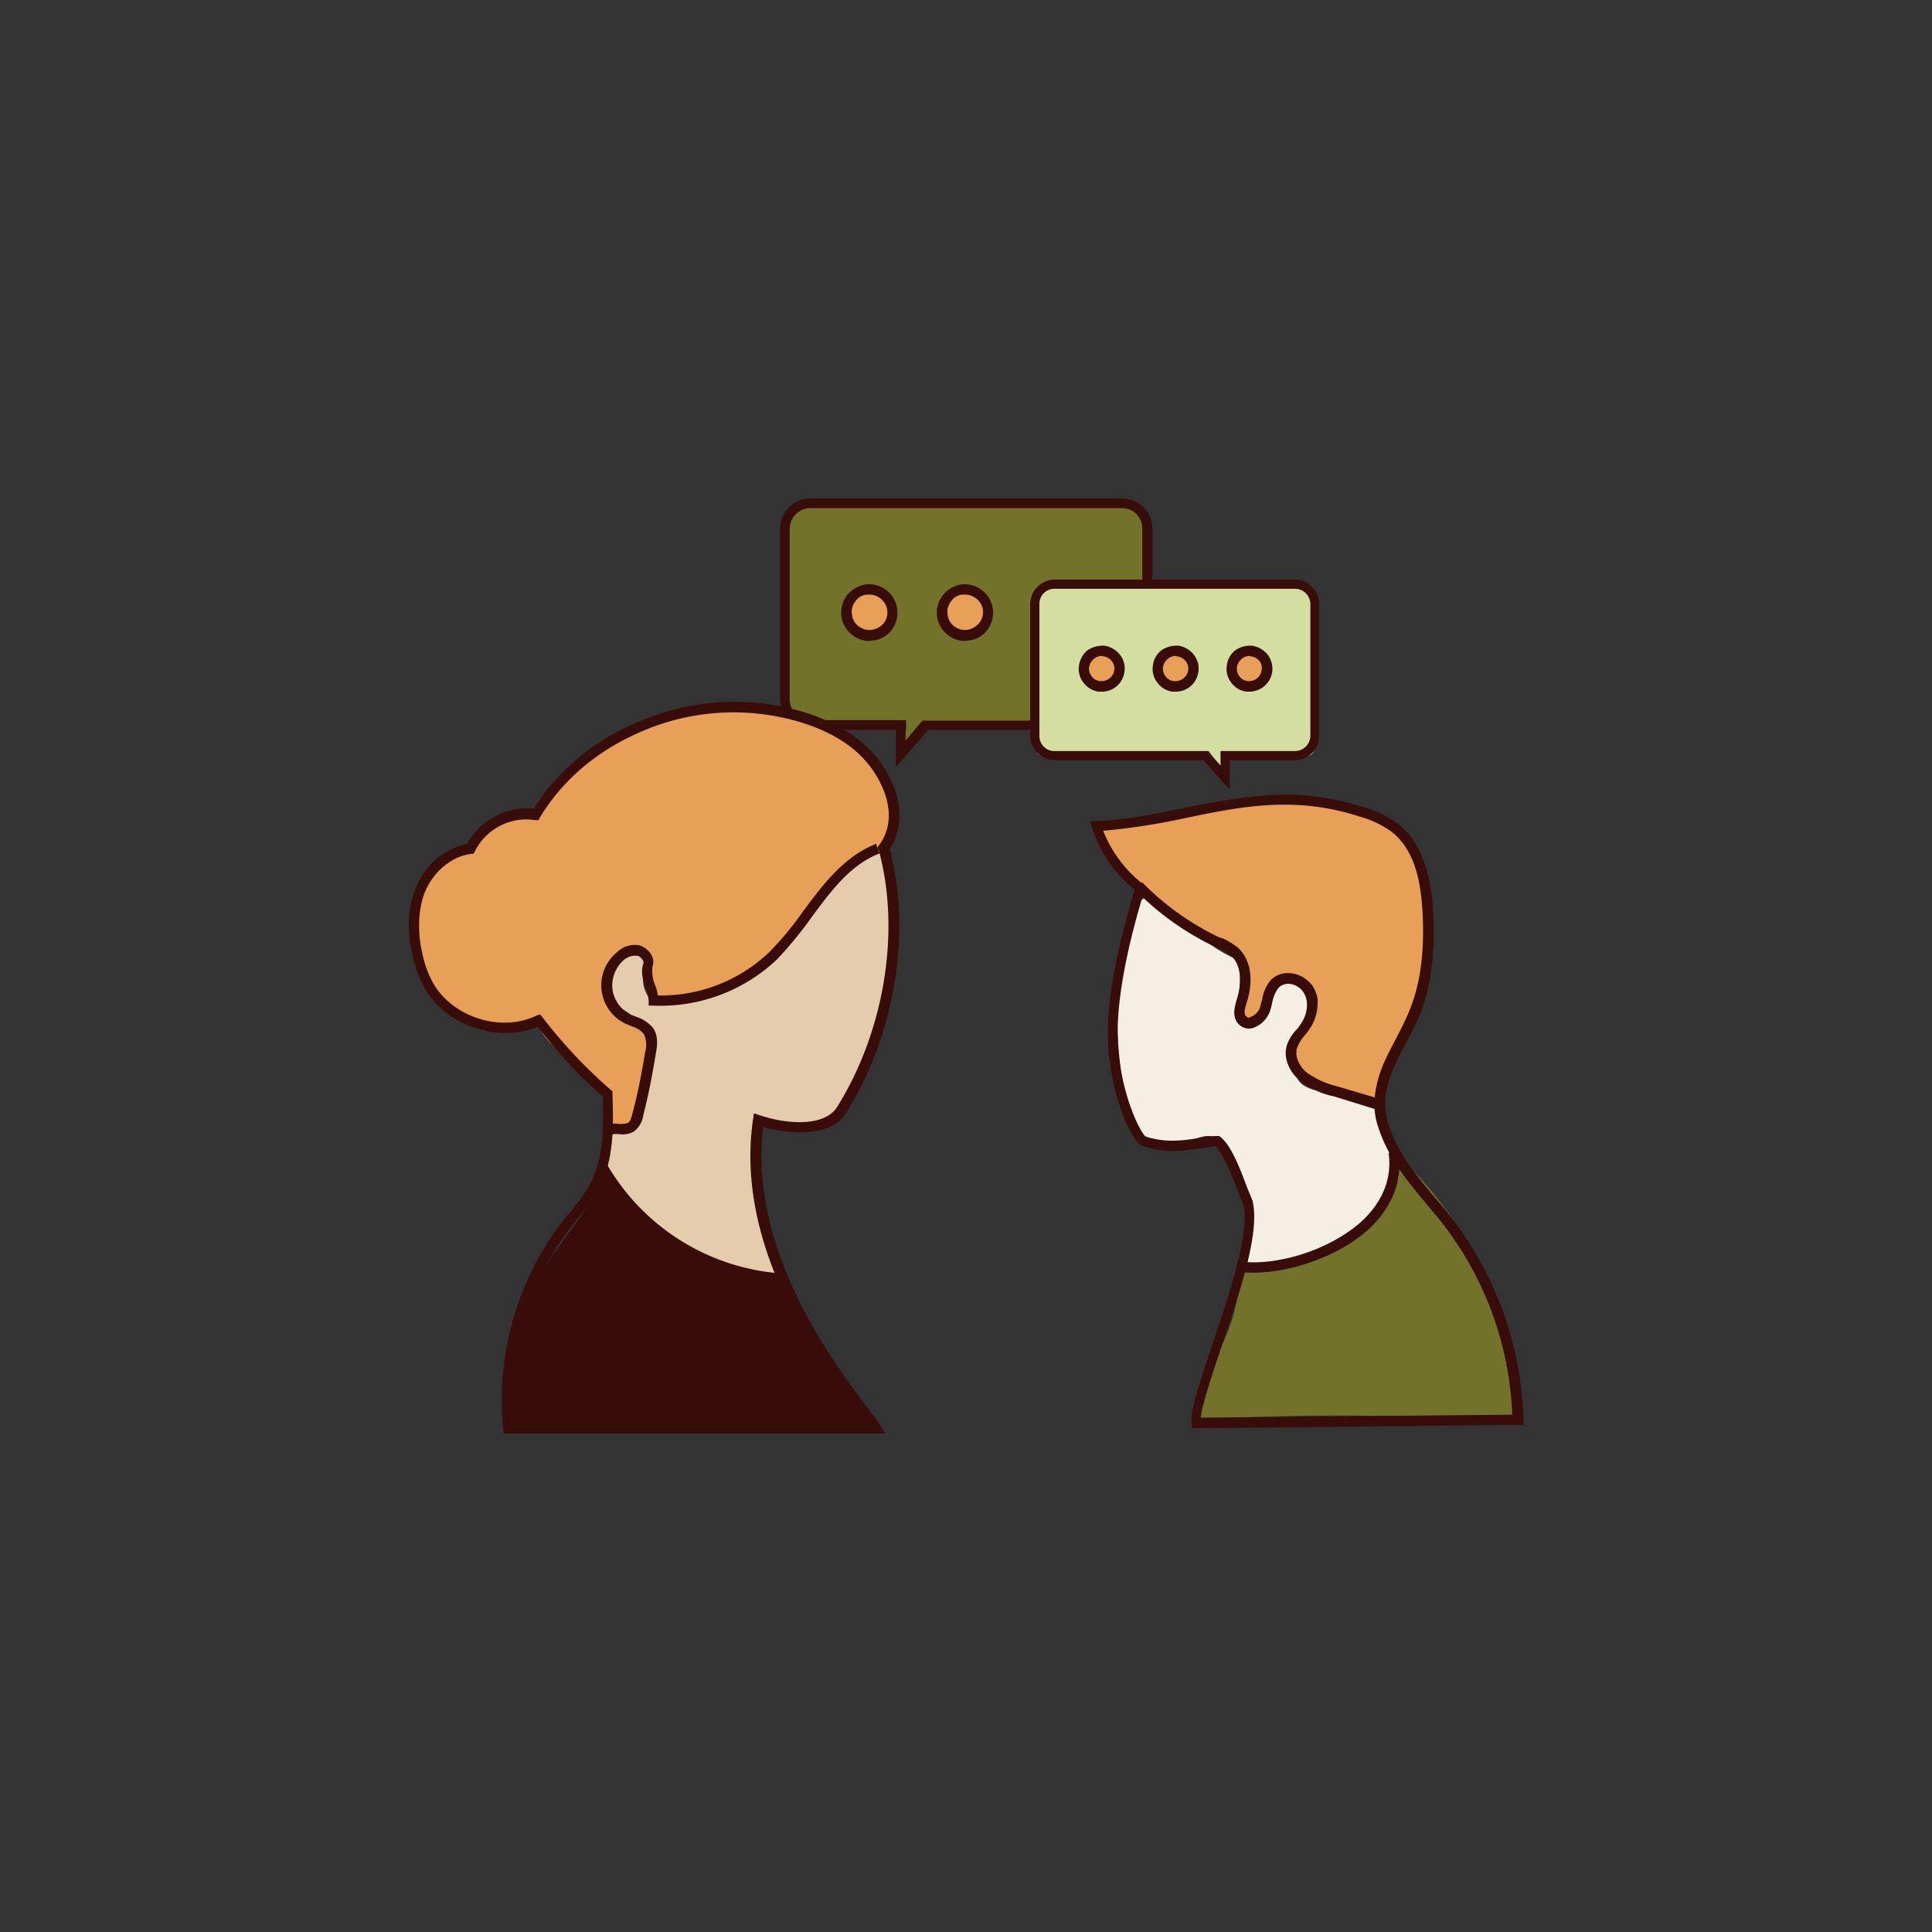 <?xml version="1.0" encoding="UTF-8"?> <svg xmlns="http://www.w3.org/2000/svg" id="Слой_1" data-name="Слой 1" viewBox="0 0 400 400"><rect x="0" y="0" width="400" height="400" fill="#333333" stroke="none"/> <defs> <style>.cls-1{fill:#72722a;}.cls-2{fill:#fbdebe;}.cls-3{fill:#e8a058;}.cls-4{fill:#380d09;}.cls-5{fill:#d4dea1;}.cls-6{fill:#f4efe2;}.cls-7{fill:#e5ccad;}</style> </defs> <title>ДИАЛОГ</title> <rect class="cls-1" x="162.5" y="104.13" width="75" height="46.27" rx="3.1"></rect> <circle class="cls-2" cx="219.6" cy="126.8" r="4.8"></circle> <circle class="cls-3" cx="199.8" cy="126.8" r="4.8"></circle> <circle class="cls-3" cx="180" cy="126.8" r="4.8"></circle> <polygon class="cls-1" points="194.4 146.4 186.9 156.2 186.4 147.2 194.4 146.4"></polygon> <path class="cls-4" d="M185.5,158.8v-7.7H167.8a6.3,6.3,0,0,1-6.3-6.3h0V109.5a6.3,6.3,0,0,1,6.3-6.3h64.5a6.3,6.3,0,0,1,6.3,6.3h0v35.3a6.3,6.3,0,0,1-6.3,6.3H192.2Zm2-7.7v2.2l2.7-3.2.4-.5.4-.4h41.3a4.29,4.29,0,0,0,4.2-4.3V109.5a4.2,4.2,0,0,0-4.1-4.3H167.8a4.31,4.31,0,0,0-4.3,4.3h0v35.3a4.31,4.31,0,0,0,4.3,4.3h19.8v2Z"></path> <path class="cls-4" d="M219.6,132.7a5.49,5.49,0,0,1-3.5-1.2,5.9,5.9,0,0,1-2.3-3.8h0a6.22,6.22,0,0,1,1.1-4.4,6.48,6.48,0,0,1,3.9-2.3,6,6,0,0,1,4.3,1.1,5.93,5.93,0,0,1,2.3,3.9,6,6,0,0,1-1.1,4.3,5.5,5.5,0,0,1-3.9,2.3Zm0-9.6h-.5a3.21,3.21,0,0,0-2.4,1.4,3.48,3.48,0,0,0-.7,2.8h0a3.5,3.5,0,0,0,1.4,2.4,3.77,3.77,0,0,0,2.7.7,4.11,4.11,0,0,0,2.5-1.5,4.23,4.23,0,0,0,.7-2.7,3.81,3.81,0,0,0-1.5-2.4A3.48,3.48,0,0,0,219.6,123.1Z"></path> <path class="cls-4" d="M199.8,132.7a5.49,5.49,0,0,1-3.5-1.2,5.9,5.9,0,0,1-2.3-3.8,6,6,0,0,1,5-6.7,5.9,5.9,0,0,1,5.5,9.3,5.5,5.5,0,0,1-3.9,2.3Zm0-9.6h-.5a3.21,3.21,0,0,0-2.4,1.4,3.48,3.48,0,0,0-.7,2.8h0a3.5,3.5,0,0,0,1.4,2.4,3.77,3.77,0,0,0,2.7.7,4.11,4.11,0,0,0,2.5-1.5,3.67,3.67,0,0,0,.7-2.7A3.8,3.8,0,0,0,199.8,123.1Z"></path> <path class="cls-4" d="M180,132.7a5.49,5.49,0,0,1-3.5-1.2,5.9,5.9,0,0,1-2.3-3.8h0a6.22,6.22,0,0,1,1.1-4.4,6.48,6.48,0,0,1,3.9-2.3,5.9,5.9,0,0,1,5.5,9.3,5.5,5.5,0,0,1-3.9,2.3Zm0-9.6h-.5a3.21,3.21,0,0,0-2.4,1.4,3.48,3.48,0,0,0-.7,2.8h0a3.5,3.5,0,0,0,1.4,2.4,3.77,3.77,0,0,0,2.7.7A4.13,4.13,0,0,0,183,129a3.67,3.67,0,0,0,.7-2.7A3.8,3.8,0,0,0,180,123.1Z"></path> <rect class="cls-5" x="214.3" y="120.9" width="57.9" height="35.73" rx="1.9"></rect> <circle class="cls-3" cx="228.1" cy="138.5" r="3.7"></circle> <circle class="cls-3" cx="243.4" cy="138.5" r="3.7"></circle> <circle class="cls-3" cx="258.7" cy="138.5" r="3.7" transform="translate(80.55 371.67) rotate(-80.78)"></circle> <polygon class="cls-5" points="247.6 153.6 253.3 161.1 253.7 154.2 247.6 153.6"></polygon> <path class="cls-4" d="M254.6,163.5l-5.4-6.1H218.3a5.09,5.09,0,0,1-5-5.1V125.1a5.09,5.09,0,0,1,5-5.1h49.8a5,5,0,0,1,5,5v27.3a5,5,0,0,1-4.9,5.1H254.6Zm-3.4-6.7,1.5,1.7v-3h15.4a3.2,3.2,0,0,0,3.2-3.2h0V125.1a3.2,3.2,0,0,0-3.2-3.2H218.3a3.1,3.1,0,0,0-3.1,3.1v27.3a3.1,3.1,0,0,0,3,3.2h32Z"></path> <path class="cls-4" d="M228.1,143.2h-.7a4.77,4.77,0,0,1-3.1-1.9,4.49,4.49,0,0,1-.9-3.5,4.89,4.89,0,0,1,1.8-3.2,5.72,5.72,0,0,1,3.6-.9,5.1,5.1,0,0,1,3.1,1.9,4.49,4.49,0,0,1,.9,3.5,4.69,4.69,0,0,1-4.7,4.1Zm0-7.4a2.53,2.53,0,0,0-1.6.6,2.7,2.7,0,0,0-1,1.7,2.49,2.49,0,0,0,.5,1.9,2.3,2.3,0,0,0,1.7,1,2.69,2.69,0,0,0,3-2.2h0a2.49,2.49,0,0,0-.5-1.9,2.53,2.53,0,0,0-1.7-1Z"></path> <path class="cls-4" d="M243.4,143.2h-.7a4.61,4.61,0,0,1-3.1-1.9,4.49,4.49,0,0,1-.9-3.5,4.59,4.59,0,0,1,1.8-3.2,5.58,5.58,0,0,1,3.6-.9,5.1,5.1,0,0,1,3.1,1.9,4.49,4.49,0,0,1,.9,3.5A4.69,4.69,0,0,1,243.4,143.2Zm0-7.4a2.53,2.53,0,0,0-1.6.6,2.7,2.7,0,0,0-1,1.7,2.49,2.49,0,0,0,.5,1.9,2.3,2.3,0,0,0,1.7,1,2.69,2.69,0,0,0,3-2.2,2.49,2.49,0,0,0-.5-1.9,2.67,2.67,0,0,0-1.8-1Z"></path> <path class="cls-4" d="M258.7,143.2H258a4.61,4.61,0,0,1-3.1-1.9,4.49,4.49,0,0,1-.9-3.5,4.59,4.59,0,0,1,1.8-3.2,5.42,5.42,0,0,1,3.5-.9,5.12,5.12,0,0,1,3.2,1.9,4.91,4.91,0,0,1,.9,3.5A4.79,4.79,0,0,1,258.7,143.2Zm0-7.4a2.53,2.53,0,0,0-1.6.6,2.7,2.7,0,0,0-1,1.7,2.49,2.49,0,0,0,.5,1.9,2.3,2.3,0,0,0,1.7,1,2.6,2.6,0,0,0,2.9-2.2,2.51,2.51,0,0,0-.4-1.9,2.67,2.67,0,0,0-1.8-1Z"></path> <path class="cls-3" d="M267.3,217.5c-.6,1.9.4,3.9,1.8,5.2a15.74,15.74,0,0,0,5.1,2.7l7.4,2.8a2.83,2.83,0,0,0,2,.2c1.2-.3,1.5-1.8,1.8-3.1.8-3.4,3.2-6.2,4.9-9.2a43.13,43.13,0,0,0,4.2-12.7c1.1-5.9,1.9-11.9,1-17.8s-3.8-11.8-8.7-15.2a26.63,26.63,0,0,0-9.8-3.8,53.19,53.19,0,0,0-16.4-1.2,84.83,84.83,0,0,0-9.9,1.4l-23.2,4.3a39.76,39.76,0,0,0,10.7,15.4,62,62,0,0,0,13.8,8.7,11.86,11.86,0,0,1,4.3,3c2.2,2.9,1.2,7.1.3,10.6a2.81,2.81,0,0,0-.1,2c.6,1.4,2.7,1.1,3.8,0,3-2.9,4-12.5,10.2-7.5S268.6,212.8,267.3,217.5Z"></path> <path class="cls-1" d="M314.4,293.4c-.1.6-.9.7-1.6.7-21.6-1-43.3-1.7-64.8,0-.8-6.1,3.2-11.6,5.7-17.2a33.69,33.69,0,0,0,2.9-13.6c4.9-2,10.5-1.9,15.2-4.3,6.2-3.1,9.4-9.9,12.3-16.2a7.16,7.16,0,0,1,1.7-2.6,2.6,2.6,0,0,1,3-.6,1.7,1.7,0,0,1,.5,2.35,1.43,1.43,0,0,1-.3.35,19.24,19.24,0,0,1,1.2-2,17.43,17.43,0,0,1,2.5,2.2,84.76,84.76,0,0,1,15.9,23.8,58.35,58.35,0,0,1,5,28C313.4,293.6,314.7,294.1,314.4,293.4Z"></path> <path class="cls-6" d="M289,239.7l-3.6-11.9-11.9-1.9a8.49,8.49,0,0,1-3.5-1.1c-2.4-1.6-2.6-5.1-1.8-7.9s2.5-5.3,2.9-8.1-1-6.4-3.9-6.8-5.4,3.4-6.3,6.6-1.7,3.7-3.2,3-1-1.3-1.1-2.1c-.4-3.7.8-7.6-.4-10.9l-.7-.2a29.57,29.57,0,0,1-7.3-4.8,17,17,0,0,1-8.5-7.8,4.65,4.65,0,0,0-2-.1c-3.3.7-4.1,6.1-4.7,8.8a81.34,81.34,0,0,0,0,32.6,18.63,18.63,0,0,0,2.7,7.2,7.49,7.49,0,0,0,6.4,3.4c3.5-.3,6.9-3.8,9.9-2a5.17,5.17,0,0,1,1.8,1.8,27.77,27.77,0,0,1,3.7,24.5,40.39,40.39,0,0,0,30.1-14.6,8.27,8.27,0,0,0,2-3.8A8.67,8.67,0,0,0,289,239.7Z"></path> <path class="cls-3" d="M125.9,234.3c1.4,1.1,3.6.4,4.8-.9a9.87,9.87,0,0,0,1.9-5l1.6-7.6c.6-2.6,1-5.8-.7-7.9s-3.5-2.1-5.1-3.5-2.6-7-.9-10.3c.8-1.4,2.3-2.8,3.8-2.3a4.46,4.46,0,0,1,1.4,1.3,12.28,12.28,0,0,1,2.2,6.4,6.44,6.44,0,0,0,.6,2.8c1.1,1.4,3.2,1,4.8.5,8.6-2.9,17.2-6.6,23.3-13.2s8.8-13.6,15.7-17.3a12.18,12.18,0,0,0,3.5-2.4,6.34,6.34,0,0,0,1.1-2.7,15.82,15.82,0,0,0-.9-10.5,23.5,23.5,0,0,0-7.7-8.6c-10.3-6.5-22.8-7.6-34.7-5.1a48.08,48.08,0,0,0-29.5,20.1l.4-2.3c.7.7-.1,2.3-1,2.8a7.52,7.52,0,0,1-3,.5,11.81,11.81,0,0,0-9.9,7.6c-4.7-.3-8.6,3.8-10.3,8.1a22.7,22.7,0,0,0,6.6,25.5c3.3,2.6,7.8,4.2,11.6,2.6,1.6-.7,3.2-1.9,4.8-1.2a4.8,4.8,0,0,1,2,2.2c2.5,3.6,6.4,5.9,9.4,9S128.3,230.7,125.9,234.3Z"></path> <path class="cls-7" d="M183.2,177.3a1.61,1.61,0,0,0-.8-1.2,1.71,1.71,0,0,0-1.4.1,30.71,30.71,0,0,0-7.2,4.6.41.41,0,0,1-.1.3c-2.6,4.8-6.1,8.7-9.7,12.8s-5.1,6.9-9.1,8.5a2.48,2.48,0,0,1-1.7,0,28.19,28.19,0,0,1-7.8,4.3,15.64,15.64,0,0,1-8,.5h-.1a2.29,2.29,0,0,1-3.1-.9,6.12,6.12,0,0,1-.9-4.9,1.71,1.71,0,0,1,.8-1.2v-.3c0-1.3-.2-2.9-1.4-3.3a3.38,3.38,0,0,0-2.2.4,12.39,12.39,0,0,0-5.3,6,12.9,12.9,0,0,0,1,4.2.78.78,0,0,0,.4.4l.7.9h.2c3.6.8,6,4.6,6.4,8.3v.2c.8,4.3-.9,9.1-1.6,13.3h0a2.1,2.1,0,0,1-.4,2,2.3,2.3,0,0,1-4.1.8,2.8,2.8,0,0,1-2.5-.5c-.8,4.2-1.5,8.7.4,12.4a17.79,17.79,0,0,0,4.9,5.6c6.3,5.7,13.1,11.5,21.4,13.1,3,.5,5.8-.2,8.7.6a71.62,71.62,0,0,1-3.2-32.8c4.8,1.5,10.3,2.9,14.6.4,2.7-1.5,4.4-4.3,5.8-7.1A67.42,67.42,0,0,0,183.2,177.3Z"></path> <path class="cls-4" d="M104.6,295.7a57.92,57.92,0,0,1,8.8-34.2c4.1-6.5,9.6-12.3,12.4-19.4A43,43,0,0,0,159.5,265a2.17,2.17,0,0,1,1.3.4c.3.3.4,1,0,1.2s-.9-.6-.5-.7a1,1,0,0,1,1.14-.84l.16,0a2.58,2.58,0,0,1,1,1.3,196.58,196.58,0,0,0,18.7,29.8"></path> <path class="cls-4" d="M87.7,268.7l.3-.2"></path> <path class="cls-4" d="M183.3,296.8H104.2v-.9a60.82,60.82,0,0,1,13-44l1.2-1.4a34.89,34.89,0,0,0,3.4-4.7c3.3-5.7,3.2-12.9,3-18.8-4.8-4-8.9-8.7-13.5-14.4-8,3.3-18.4,0-23-7.4a23,23,0,0,1-2.9-7.5c-.9-3.6-1.4-9.1.8-14.1a14.8,14.8,0,0,1,10.5-8.9,14.41,14.41,0,0,1,13.8-7.3c5.4-8.5,13.4-14.9,23.8-18.8a49.88,49.88,0,0,1,31.7-1.3c7.4,2.2,13,5.9,16.4,10.7,4.4,6.3,5,12.9,1.8,17.8,4.6,17.1,1.1,38.4-9,54.6-3.2,5.2-11.9,4.4-17.2,2.9-3,25.5,14.3,48.5,21.8,58.4,1.1,1.5,2,2.6,2.5,3.5Zm-77.2-2.1h73.1L178,293c-7.8-10.3-26-34.4-22.1-61.2l.2-1.3,1.2.4c6,2,13.5,2.3,16-1.7,9.9-15.8,13.2-36.7,8.6-53.3l-.2-.5.3-.4c4.4-6,.5-13-1.4-15.7-4-5.7-10.5-8.5-15.3-9.9a48,48,0,0,0-30.4,1.2c-10.1,3.9-17.9,10.1-23.1,18.6l-.3.6h-.7a11.89,11.89,0,0,0-12.5,6.5l-.3.5h-.5c-3.9.5-7.6,3.5-9.4,7.6s-1.5,9.5-.7,12.8a21.37,21.37,0,0,0,2.6,6.9c4.3,6.7,13.9,9.6,21,6.2l.8-.3.5.6a103.19,103.19,0,0,0,14.1,15l.4.3v.5c.2,6.3.5,14.1-3.2,20.5a36.09,36.09,0,0,1-3.7,5,16.52,16.52,0,0,0-1.1,1.4,58.88,58.88,0,0,0-12.7,41.4Z"></path> <path class="cls-4" d="M161,265.7a47.07,47.07,0,0,1-37.1-23.3l1.9-1.1a45.59,45.59,0,0,0,35.3,22.3Z"></path> <path class="cls-4" d="M126.2,235l-1.1-1.9a5.32,5.32,0,0,1,3-.4,5.31,5.31,0,0,0,1.9-.2c.6-.4.8-1.4,1-2.2,1.1-4.1,1.9-8.4,2.6-12.6a5.38,5.38,0,0,0-.3-3.6,4.88,4.88,0,0,0-2.5-1.6l-1.4-.6a8.81,8.81,0,0,1-1.7-14.7,5.3,5.3,0,0,1,4.6-1.5,4.37,4.37,0,0,1,2.5,1.9,2.81,2.81,0,0,1,.3,2.5,7.59,7.59,0,0,0,.5,3.8,7.64,7.64,0,0,1,.6,2.2,32.52,32.52,0,0,0,23.1-9,66.47,66.47,0,0,0,7.1-8.6c4.1-5.5,8.4-11.2,15-13.8l.7,2c-6,2.3-9.9,7.6-14,13.1a77.8,77.8,0,0,1-7.3,8.9,35.09,35.09,0,0,1-25.6,9.5h-.9v-1a8.94,8.94,0,0,0-.6-2.6c-.6-1.7-1.1-3.4-.5-5.1a.79.79,0,0,0-.2-.8,1.63,1.63,0,0,0-1-.8,3.62,3.62,0,0,0-2.9.9,7.11,7.11,0,0,0-2.3,6,7,7,0,0,0,3.6,5.2l1.3.5a7.92,7.92,0,0,1,3.5,2.3c1.1,1.6.9,3.6.6,5.2-.7,4.3-1.5,8.6-2.6,12.8a5.1,5.1,0,0,1-2,3.5,4.9,4.9,0,0,1-3.1.5A4.7,4.7,0,0,0,126.2,235Z"></path> <path class="cls-4" d="M246.7,295.7v-1c-.3-2.6,1.7-8.6,4.3-16.3,3.4-10.1,7.7-22.7,6.5-28.8l-1.3-3.3c-1.2-3.1-2.9-7.3-4.5-9l-2.9.4c-3.1.5-7.4,1.2-12.2-.4-2.3-.8-7-10.9-7.2-22.6-.2-10,3-22,5.5-30.5a27.38,27.38,0,0,1-8.8-12.8l-.4-1.4H227c6-.2,12.1-1.5,18-2.7s13.7-2.7,20.8-2.8a53.74,53.74,0,0,1,16.5,2.6,22.71,22.71,0,0,1,7.2,3.5c4.3,3.5,6.7,9.3,7.2,17.9s-.4,15.9-2.9,22c-.8,1.9-1.8,3.7-2.7,5.5a46.63,46.63,0,0,0-2.5,5c-1.8,4.1-2.2,7.7-1.4,10.8,1.8,6.7,6.1,11.7,10.7,17.1l.6.7A71.65,71.65,0,0,1,315.4,294v1Zm5.1-60.5h.6l.3.2c2.2,1.8,4,6.4,5.4,10.2l1.3,3.2v.2c1.4,6.7-2.9,19.1-6.6,30.1-2,6-3.9,11.7-4.2,14.4l64.5-.6a69,69,0,0,0-16.4-42l-.6-.7c-4.7-5.6-9.1-10.8-11.1-18-.9-3.5-.4-7.6,1.5-12.1.8-1.8,1.7-3.5,2.6-5.2s1.8-3.5,2.6-5.4c2.4-5.7,3.3-12.6,2.8-21s-2.6-13.3-6.4-16.3a20.4,20.4,0,0,0-6.5-3.1,49.6,49.6,0,0,0-15.8-2.5h-.1c-6.8,0-13.7,1.4-20.4,2.8a135.78,135.78,0,0,1-16.9,2.6,26.21,26.21,0,0,0,8.2,11l.6.5-.2.7c-1.5,4.8-5.8,19.3-5.6,30.4s4.7,20,5.8,20.7c4.2,1.4,8,.8,11.1.3a24.36,24.36,0,0,1,3.5-.4Z"></path> <path class="cls-4" d="M259.5,263.5a19.36,19.36,0,0,1-3.4-.3l.4-2.1c6.9,1.2,18.9-2,25.8-8.6,4.1-4,5.9-8.7,5.2-13.8l2.1-.3c.8,5.8-1.2,11.2-5.8,15.7C277.4,260.2,267,263.5,259.5,263.5Z"></path> <path class="cls-4" d="M284.9,229.7l-8.7-2.7a17,17,0,0,1-7-3.2c-2.1-1.7-3.7-4.7-2.7-7.6a9.18,9.18,0,0,1,2-3.1,7.18,7.18,0,0,0,.8-1.1c1.5-2.1,1.7-4.8.6-6.5a3.91,3.91,0,0,0-2.9-1.8,2.91,2.91,0,0,0-2.3.8,7.34,7.34,0,0,0-1.3,3.1,15.66,15.66,0,0,1-.6,2.1,5.7,5.7,0,0,1-3.6,3.2,3,3,0,0,1-2.7-.8c-1.6-1.6-.8-3.9-.4-5.3.9-2.9,1.1-6.8-1.2-8.9a12.53,12.53,0,0,0-2.8-1.6l-.4-.2A57.79,57.79,0,0,1,235,184.2l1.5-1.5a56.22,56.22,0,0,0,16.2,11.5h.3a15.87,15.87,0,0,1,3.3,2c2.6,2.4,3.3,6.5,1.9,11.1-.4,1.3-.8,2.6-.2,3.1s.3.3.8.2a3.51,3.51,0,0,0,2-1.8c.2-.6.3-1.2.5-1.8a8.44,8.44,0,0,1,1.8-4.1,5,5,0,0,1,4.1-1.4,6.28,6.28,0,0,1,4.6,2.7c1.8,2.9.9,6.6-.7,8.9a11.5,11.5,0,0,1-1,1.3,8.66,8.66,0,0,0-1.5,2.4c-.7,1.9.5,4.1,2,5.3a18.4,18.4,0,0,0,6.2,2.8l8.8,2.6Z"></path> </svg> 